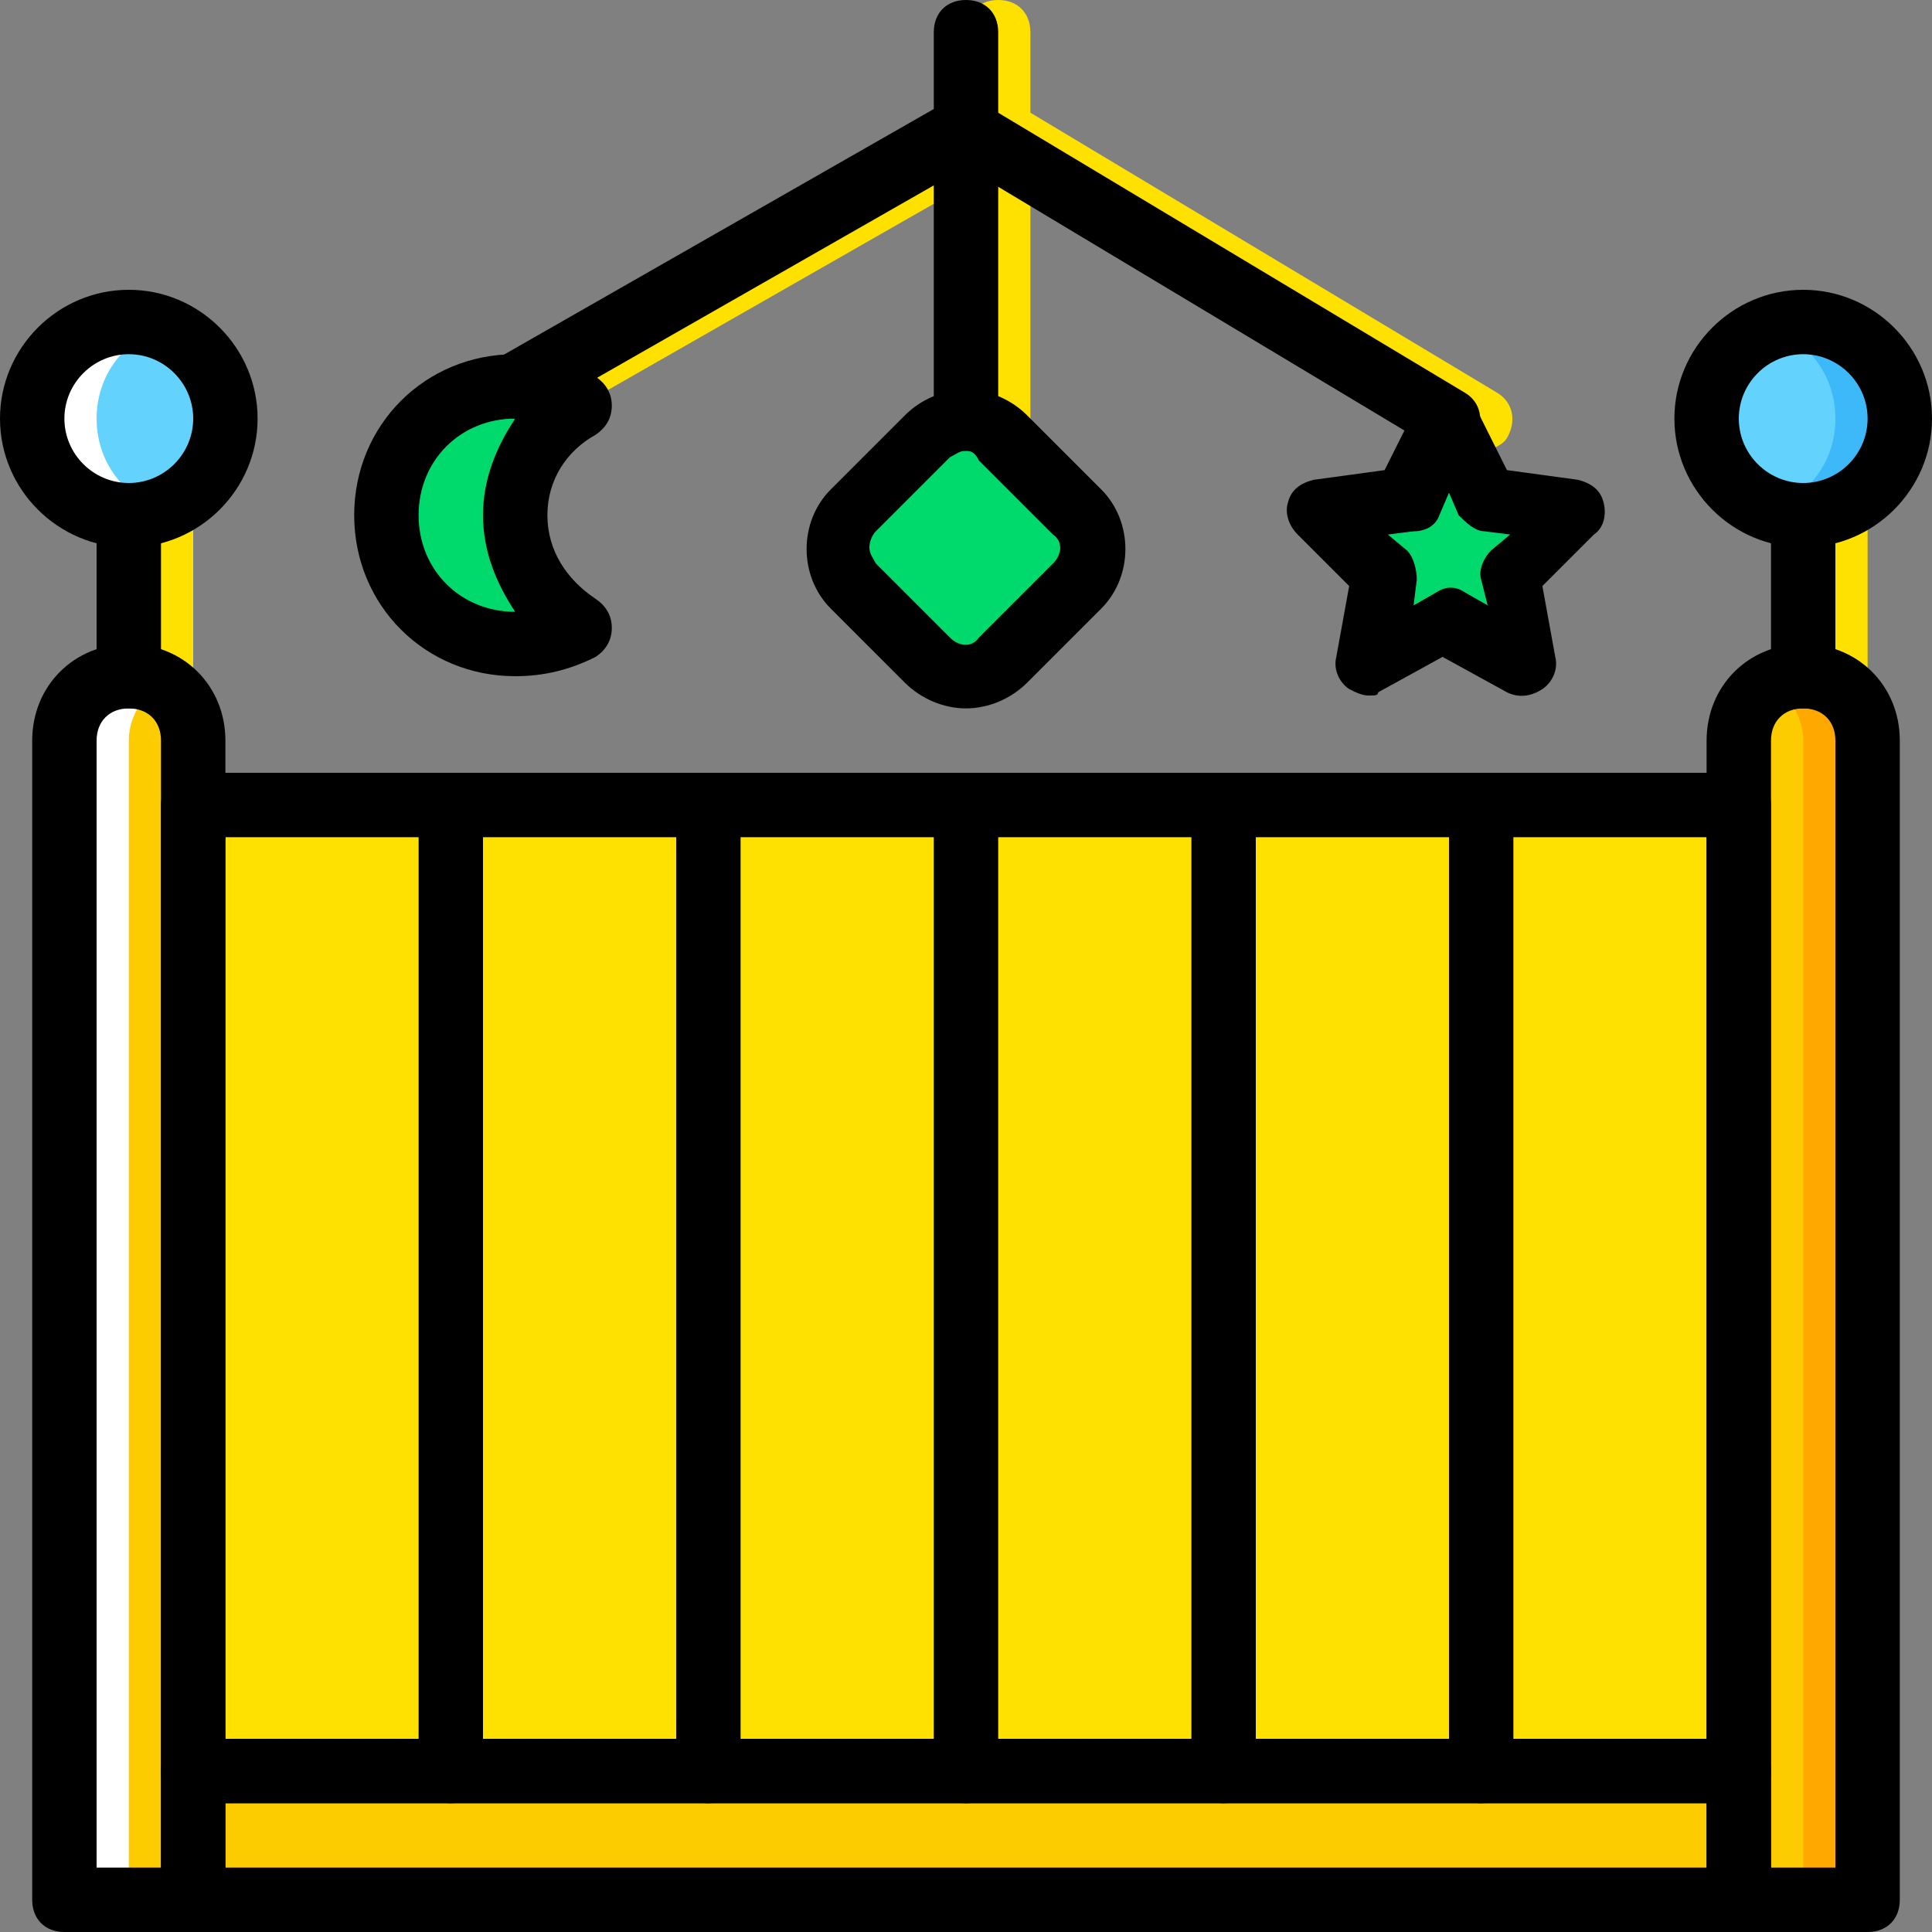 <?xml version="1.0" encoding="iso-8859-1"?>
<!-- Generator: Adobe Illustrator 19.0.0, SVG Export Plug-In . SVG Version: 6.00 Build 0)  -->
<svg version="1.1" id="Layer_1" xmlns="http://www.w3.org/2000/svg" xmlns:xlink="http://www.w3.org/1999/xlink" x="0px" y="0px"
	 viewBox="0 0 512 512" style="enable-background:new 0 0 512 512;" xml:space="preserve">
<rect x="0" y="0" width="512" height="512" fill="#808080" stroke="none"/>
<g transform="translate(1 1)">
	<g>
		<path style="fill:#FFE100;" d="M485.4,186.733c-5.12,0-8.533-3.413-8.533-8.533v-42.667c0-5.12,3.413-8.533,8.533-8.533
			s8.533,3.413,8.533,8.533V178.2C493.933,183.32,490.52,186.733,485.4,186.733z"/>
		<path style="fill:#FFE100;" d="M41.667,186.733c-5.12,0-8.533-3.413-8.533-8.533v-42.667c0-5.12,3.413-8.533,8.533-8.533
			s8.533,3.413,8.533,8.533V178.2C50.2,183.32,46.787,186.733,41.667,186.733z"/>
		<path style="fill:#FFE100;" d="M263.533,118.467c-5.12,0-8.533-3.413-8.533-8.533v-76.8c0-5.12,3.413-8.533,8.533-8.533
			c5.12,0,8.533,3.413,8.533,8.533v76.8C272.067,115.053,268.653,118.467,263.533,118.467z"/>
		<path style="fill:#FFE100;" d="M391.533,118.467c-1.707,0-3.413,0-4.267-0.853l-128-76.8c-4.267-2.56-5.12-7.68-3.413-11.947
			c1.707-4.267,7.68-5.12,11.947-2.56l128,76.8c4.267,2.56,5.12,7.68,2.56,11.947C397.507,116.76,394.093,118.467,391.533,118.467z"
			/>
		<path style="fill:#FFE100;" d="M144.067,109.933c-2.56,0-5.973-1.707-7.68-4.267c-2.56-4.267-0.853-9.387,3.413-11.947
			l119.467-68.267c4.267-1.707,9.387-0.853,11.947,3.413c1.707,4.267,0.853,9.387-3.413,11.947L148.333,109.08
			C146.627,109.933,145.773,109.933,144.067,109.933z"/>
		<path style="fill:#FFE100;" d="M263.533,41.667c-5.12,0-8.533-3.413-8.533-8.533v-25.6C255,2.413,258.413-1,263.533-1
			c5.12,0,8.533,3.413,8.533,8.533v25.6C272.067,38.253,268.653,41.667,263.533,41.667z"/>
	</g>
	<g>
		<path style="fill:#00DA6C;" d="M284.867,153.453L265.24,173.08c-5.12,5.12-14.507,5.12-19.627,0l-19.627-19.627
			c-5.12-5.12-5.12-14.507,0-19.627l19.627-19.627c5.12-5.12,14.507-5.12,19.627,0l19.627,19.627
			C289.987,139.8,289.987,148.333,284.867,153.453"/>
		<path style="fill:#00DA6C;" d="M135.533,135.533c0-12.8,6.827-23.893,17.067-29.013c-5.12-2.56-11.093-5.12-17.067-5.12
			c-18.773,0-34.133,15.36-34.133,34.133s15.36,34.133,34.133,34.133c5.973,0,11.947-1.707,17.067-5.12
			C142.36,159.427,135.533,148.333,135.533,135.533"/>
		<polygon style="fill:#00DA6C;" points="383,109.933 393.24,131.267 417.133,134.68 400.067,151.747 404.333,174.787 383,163.693 
			361.667,174.787 365.933,151.747 348.867,134.68 372.76,131.267 		"/>
	</g>
	<g>
		<path style="fill:#63D3FD;" d="M58.733,109.933c0,14.507-11.093,25.6-25.6,25.6s-25.6-11.093-25.6-25.6s11.093-25.6,25.6-25.6
			S58.733,95.427,58.733,109.933"/>
		<path style="fill:#63D3FD;" d="M502.467,109.933c0,14.507-11.093,25.6-25.6,25.6c-14.507,0-25.6-11.093-25.6-25.6
			s11.093-25.6,25.6-25.6C491.373,84.333,502.467,95.427,502.467,109.933"/>
	</g>
	<path style="fill:#3DB9F9;" d="M476.867,84.333c-3.413,0-5.973,0.853-8.533,1.707c10.24,3.413,17.067,12.8,17.067,23.893
		s-6.827,20.48-17.067,23.893c2.56,0.853,5.12,1.707,8.533,1.707c14.507,0,25.6-11.093,25.6-25.6S491.373,84.333,476.867,84.333"/>
	<path style="fill:#FFFFFF;" d="M33.133,84.333c3.413,0,5.973,0.853,8.533,1.707C31.427,89.453,24.6,98.84,24.6,109.933
		s6.827,20.48,17.067,23.893c-2.56,0.853-5.12,1.707-8.533,1.707c-14.507,0-25.6-11.093-25.6-25.6S18.627,84.333,33.133,84.333"/>
	<g>
		<polygon style="fill:#FDCC00;" points="50.2,502.467 459.8,502.467 459.8,468.333 50.2,468.333 		"/>
		<path style="fill:#FDCC00;" d="M50.2,502.467H16.067v-307.2c0-9.387,7.68-17.067,17.067-17.067S50.2,185.88,50.2,195.267V502.467z
			"/>
	</g>
	<path style="fill:#FFFFFF;" d="M41.667,180.76c-2.56-1.707-5.12-2.56-8.533-2.56c-9.387,0-17.067,7.68-17.067,17.067v307.2h17.067
		v-307.2C33.133,189.293,36.547,183.32,41.667,180.76"/>
	<path style="fill:#FDCC00;" d="M493.933,502.467H459.8v-307.2c0-9.387,7.68-17.067,17.067-17.067s17.067,7.68,17.067,17.067
		V502.467z"/>
	<path style="fill:#FFA800;" d="M476.867,178.2c-3.413,0-5.973,0.853-8.533,2.56c5.12,2.56,8.533,8.533,8.533,14.507v307.2h17.067
		v-307.2C493.933,185.88,486.253,178.2,476.867,178.2"/>
	<polygon style="fill:#FFE100;" points="50.2,468.333 459.8,468.333 459.8,212.333 50.2,212.333 	"/>
	<path d="M459.8,476.867H50.2c-5.12,0-8.533-3.413-8.533-8.533v-256c0-5.12,3.413-8.533,8.533-8.533h409.6
		c5.12,0,8.533,3.413,8.533,8.533v256C468.333,473.453,464.92,476.867,459.8,476.867z M58.733,459.8h392.533V220.867H58.733V459.8z"
		/>
	<path d="M459.8,511H50.2c-5.12,0-8.533-3.413-8.533-8.533v-34.133c0-5.12,3.413-8.533,8.533-8.533h409.6
		c5.12,0,8.533,3.413,8.533,8.533v34.133C468.333,507.587,464.92,511,459.8,511z M58.733,493.933h392.533v-17.067H58.733V493.933z"
		/>
	<path d="M50.2,511H16.067c-5.12,0-8.533-3.413-8.533-8.533v-307.2c0-14.507,11.093-25.6,25.6-25.6s25.6,11.093,25.6,25.6v307.2
		C58.733,507.587,55.32,511,50.2,511z M24.6,493.933h17.067V195.267c0-5.12-3.413-8.533-8.533-8.533s-8.533,3.413-8.533,8.533
		V493.933z"/>
	<path d="M493.933,511H459.8c-5.12,0-8.533-3.413-8.533-8.533v-307.2c0-14.507,11.093-25.6,25.6-25.6
		c14.507,0,25.6,11.093,25.6,25.6v307.2C502.467,507.587,499.053,511,493.933,511z M468.333,493.933H485.4V195.267
		c0-5.12-3.413-8.533-8.533-8.533c-5.12,0-8.533,3.413-8.533,8.533V493.933z"/>
	<path d="M118.467,476.867c-5.12,0-8.533-3.413-8.533-8.533v-256c0-5.12,3.413-8.533,8.533-8.533s8.533,3.413,8.533,8.533v256
		C127,473.453,123.587,476.867,118.467,476.867z"/>
	<path d="M186.733,476.867c-5.12,0-8.533-3.413-8.533-8.533v-256c0-5.12,3.413-8.533,8.533-8.533c5.12,0,8.533,3.413,8.533,8.533
		v256C195.267,473.453,191.853,476.867,186.733,476.867z"/>
	<path d="M255,476.867c-5.12,0-8.533-3.413-8.533-8.533v-256c0-5.12,3.413-8.533,8.533-8.533s8.533,3.413,8.533,8.533v256
		C263.533,473.453,260.12,476.867,255,476.867z"/>
	<path d="M323.267,476.867c-5.12,0-8.533-3.413-8.533-8.533v-256c0-5.12,3.413-8.533,8.533-8.533c5.12,0,8.533,3.413,8.533,8.533
		v256C331.8,473.453,328.387,476.867,323.267,476.867z"/>
	<path d="M391.533,476.867c-5.12,0-8.533-3.413-8.533-8.533v-256c0-5.12,3.413-8.533,8.533-8.533s8.533,3.413,8.533,8.533v256
		C400.067,473.453,396.653,476.867,391.533,476.867z"/>
	<g>
		<path style="fill:#FFE100;" d="M127,212.333v256"/>
		<path style="fill:#FFE100;" d="M195.267,212.333v256"/>
		<path style="fill:#FFE100;" d="M263.533,212.333v256"/>
		<path style="fill:#FFE100;" d="M331.8,212.333v256"/>
		<path style="fill:#FFE100;" d="M400.067,212.333v256"/>
	</g>
	<path d="M255,118.467c-5.12,0-8.533-3.413-8.533-8.533v-76.8c0-5.12,3.413-8.533,8.533-8.533s8.533,3.413,8.533,8.533v76.8
		C263.533,115.053,260.12,118.467,255,118.467z"/>
	<path d="M255,186.733c-5.973,0-11.947-2.56-16.213-6.827L219.16,160.28c-8.533-8.533-8.533-23.04,0-31.573l19.627-19.627
		c4.267-4.267,10.24-6.827,16.213-6.827l0,0c5.973,0,11.947,2.56,16.213,6.827l19.627,19.627c8.533,8.533,8.533,23.04,0,31.573l0,0
		l-19.627,19.627C266.947,184.173,260.973,186.733,255,186.733z M255,118.467c-1.707,0-2.56,0.853-4.267,1.707L231.107,139.8
		c-0.853,0.853-1.707,2.56-1.707,4.267s0.853,2.56,1.707,4.267l19.627,19.627c2.56,2.56,5.973,2.56,7.68,0l19.627-19.627
		c2.56-2.56,2.56-5.973,0-7.68l-19.627-19.627C257.56,119.32,256.707,118.467,255,118.467z M284.867,153.453L284.867,153.453
		L284.867,153.453z"/>
	<path d="M383,118.467c-1.707,0-3.413,0-4.267-0.853l-128-76.8c-4.267-2.56-5.12-7.68-3.413-11.947
		c1.707-4.267,7.68-5.12,11.947-2.56l128,76.8c4.267,2.56,5.12,7.68,2.56,11.947C388.973,116.76,385.56,118.467,383,118.467z"/>
	<path d="M135.533,109.933c-2.56,0-5.973-1.707-7.68-4.267c-2.56-4.267-0.853-9.387,3.413-11.947l119.467-68.267
		c4.267-1.707,9.387-0.853,11.947,3.413c1.707,4.267,0.853,9.387-3.413,11.947L139.8,109.08
		C138.093,109.933,137.24,109.933,135.533,109.933z"/>
	<path d="M135.533,178.2c-23.893,0-42.667-18.773-42.667-42.667s18.773-42.667,42.667-42.667c7.68,0,14.507,1.707,21.333,5.973
		c2.56,1.707,4.267,4.267,4.267,7.68s-1.707,5.973-4.267,7.68c-7.68,4.267-12.8,11.947-12.8,21.333s5.12,17.067,12.8,22.187
		c2.56,1.707,4.267,4.267,4.267,7.68s-1.707,5.973-4.267,7.68C150.04,176.493,143.213,178.2,135.533,178.2z M135.533,109.933
		c-14.507,0-25.6,11.093-25.6,25.6s11.093,25.6,25.6,25.6l0,0c-5.12-7.68-8.533-16.213-8.533-25.6S130.413,117.613,135.533,109.933
		L135.533,109.933z"/>
	<path d="M361.667,183.32c-1.707,0-3.413-0.853-5.12-1.707c-2.56-1.707-4.267-5.12-3.413-8.533l3.413-18.773l-13.653-13.653
		c-2.56-2.56-3.413-5.973-2.56-8.533c0.853-3.413,3.413-5.12,6.827-5.973l18.773-2.56l8.533-17.067c2.56-5.973,12.8-5.973,15.36,0
		l8.533,17.067l18.773,2.56c3.413,0.853,5.973,2.56,6.827,5.973c0.853,3.413,0,6.827-2.56,8.533l-13.653,13.653l3.413,18.773
		c0.853,3.413-0.853,6.827-3.413,8.533c-2.56,1.707-5.973,2.56-9.387,0.853l-17.067-9.387l-17.067,9.387
		C364.227,183.32,363.373,183.32,361.667,183.32z M366.787,140.653l5.12,4.267c1.707,1.707,2.56,5.12,2.56,7.68l-0.853,6.827
		l5.973-3.413c2.56-1.707,5.12-1.707,7.68,0l5.973,3.413l-1.707-6.827c-0.853-2.56,0.853-5.973,2.56-7.68l5.12-4.267l-6.827-0.853
		c-2.56,0-5.12-2.56-6.827-4.267L383,129.56l-2.56,5.973c-0.853,2.56-3.413,4.267-6.827,4.267L366.787,140.653z"/>
	<path d="M476.867,186.733c-5.12,0-8.533-3.413-8.533-8.533v-42.667c0-5.12,3.413-8.533,8.533-8.533c5.12,0,8.533,3.413,8.533,8.533
		V178.2C485.4,183.32,481.987,186.733,476.867,186.733z"/>
	<path d="M33.133,186.733c-5.12,0-8.533-3.413-8.533-8.533v-42.667c0-5.12,3.413-8.533,8.533-8.533s8.533,3.413,8.533,8.533V178.2
		C41.667,183.32,38.253,186.733,33.133,186.733z"/>
	<path d="M255,41.667c-5.12,0-8.533-3.413-8.533-8.533v-25.6C246.467,2.413,249.88-1,255-1s8.533,3.413,8.533,8.533v25.6
		C263.533,38.253,260.12,41.667,255,41.667z"/>
	<path d="M33.133,144.067C14.36,144.067-1,128.707-1,109.933S14.36,75.8,33.133,75.8s34.133,15.36,34.133,34.133
		S51.907,144.067,33.133,144.067z M33.133,92.867c-9.387,0-17.067,7.68-17.067,17.067S23.747,127,33.133,127
		S50.2,119.32,50.2,109.933S42.52,92.867,33.133,92.867z"/>
	<path d="M476.867,144.067c-18.773,0-34.133-15.36-34.133-34.133S458.093,75.8,476.867,75.8S511,91.16,511,109.933
		S495.64,144.067,476.867,144.067z M476.867,92.867c-9.387,0-17.067,7.68-17.067,17.067S467.48,127,476.867,127
		s17.067-7.68,17.067-17.067S486.253,92.867,476.867,92.867z"/>
</g>
<g>
</g>
<g>
</g>
<g>
</g>
<g>
</g>
<g>
</g>
<g>
</g>
<g>
</g>
<g>
</g>
<g>
</g>
<g>
</g>
<g>
</g>
<g>
</g>
<g>
</g>
<g>
</g>
<g>
</g>
</svg>
